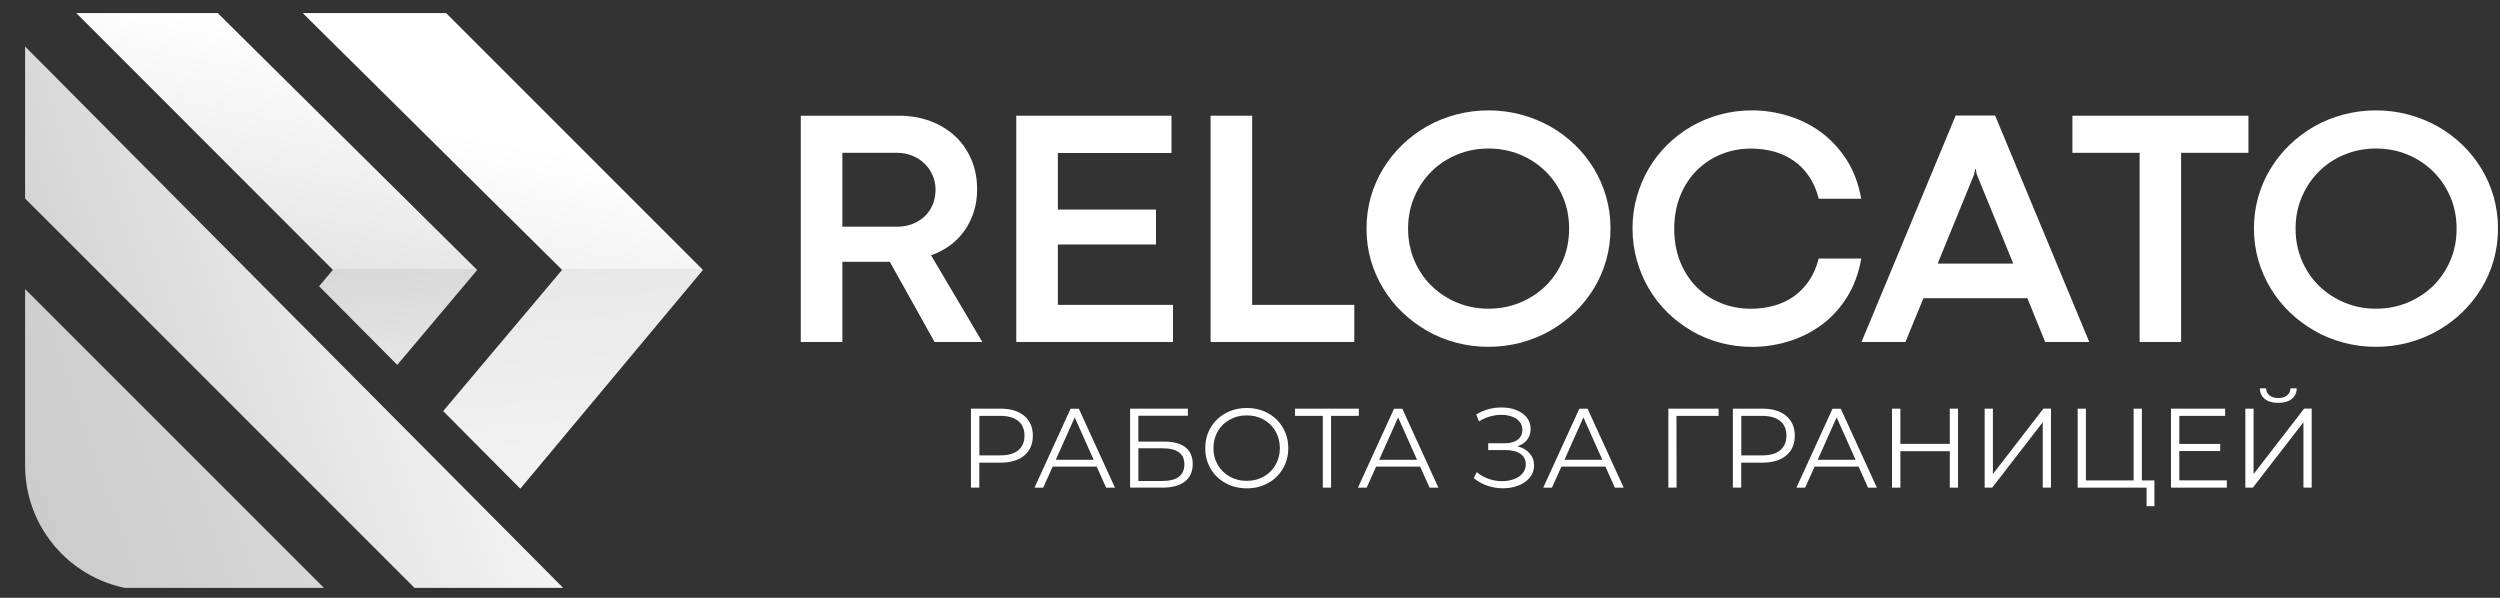 <?xml version="1.0" encoding="UTF-8"?> <svg xmlns="http://www.w3.org/2000/svg" width="230" height="55" viewBox="0 0 230 55" fill="none"><rect x="0" y="0" width="230" height="55" fill="#333333" stroke="none"/><path d="M73.672 31.462V10.646H82.674C83.727 10.646 84.69 10.808 85.575 11.136C86.46 11.464 87.223 11.927 87.863 12.522C88.503 13.118 89.004 13.836 89.361 14.666C89.717 15.495 89.895 16.419 89.895 17.427C89.895 18.162 89.795 18.847 89.589 19.487C89.383 20.127 89.099 20.706 88.731 21.224C88.364 21.742 87.919 22.198 87.401 22.577C86.883 22.955 86.299 23.261 85.658 23.49L90.374 31.462H85.981L81.862 24.085H77.497V31.462H73.672ZM77.497 20.856H82.535C83.036 20.856 83.504 20.773 83.938 20.606C84.372 20.439 84.745 20.205 85.063 19.91C85.38 19.615 85.625 19.253 85.803 18.83C85.981 18.407 86.07 17.945 86.07 17.444C86.07 16.965 85.976 16.52 85.797 16.113C85.614 15.701 85.363 15.345 85.046 15.039C84.729 14.732 84.356 14.493 83.921 14.32C83.487 14.148 83.019 14.059 82.518 14.059H77.497V20.856Z" fill="white"></path><path d="M107.777 10.646V14.076H97.322V19.281H106.352V22.493H97.322V28.049H107.916V31.462H93.497V10.646H107.777Z" fill="white"></path><path d="M111.373 31.462V10.646H115.198V28.049H124.595V31.462H111.373Z" fill="white"></path><path d="M125.72 21.023C125.72 20.016 125.853 19.041 126.115 18.117C126.377 17.193 126.761 16.319 127.251 15.518C127.741 14.71 128.325 13.981 129.01 13.318C129.695 12.662 130.446 12.099 131.276 11.626C132.105 11.158 132.996 10.796 133.954 10.54C134.911 10.284 135.908 10.156 136.938 10.156C137.968 10.156 138.964 10.284 139.922 10.54C140.879 10.796 141.776 11.158 142.611 11.626C143.44 12.094 144.197 12.662 144.882 13.318C145.567 13.975 146.151 14.71 146.641 15.518C147.131 16.325 147.51 17.193 147.771 18.117C148.033 19.041 148.167 20.016 148.167 21.023C148.167 22.031 148.033 23.005 147.771 23.93C147.51 24.854 147.131 25.728 146.641 26.529C146.151 27.331 145.567 28.066 144.882 28.728C144.197 29.385 143.44 29.953 142.611 30.426C141.781 30.9 140.885 31.267 139.922 31.523C138.964 31.779 137.968 31.907 136.938 31.907C135.908 31.907 134.911 31.779 133.954 31.523C132.996 31.267 132.1 30.905 131.276 30.426C130.452 29.953 129.695 29.385 129.01 28.728C128.325 28.072 127.741 27.337 127.251 26.529C126.761 25.722 126.382 24.854 126.115 23.93C125.848 23.005 125.72 22.037 125.72 21.023ZM129.544 21.04C129.544 22.092 129.739 23.067 130.123 23.974C130.513 24.876 131.036 25.655 131.71 26.307C132.378 26.958 133.163 27.47 134.059 27.843C134.956 28.216 135.919 28.4 136.938 28.4C137.968 28.4 138.936 28.216 139.838 27.843C140.74 27.47 141.525 26.958 142.193 26.307C142.861 25.655 143.39 24.876 143.78 23.974C144.169 23.072 144.359 22.092 144.359 21.04C144.359 19.977 144.164 18.997 143.78 18.101C143.39 17.204 142.861 16.425 142.193 15.768C141.525 15.111 140.74 14.593 139.838 14.22C138.936 13.847 137.968 13.664 136.938 13.664C135.919 13.664 134.956 13.847 134.054 14.22C133.152 14.593 132.367 15.105 131.705 15.768C131.042 16.425 130.513 17.204 130.129 18.101C129.739 18.997 129.544 19.977 129.544 21.04Z" fill="white"></path><path d="M150.193 21.023C150.193 20.016 150.321 19.041 150.583 18.117C150.845 17.188 151.206 16.319 151.68 15.518C152.147 14.71 152.721 13.981 153.389 13.318C154.057 12.662 154.797 12.099 155.61 11.626C156.423 11.158 157.297 10.796 158.243 10.54C159.184 10.284 160.164 10.156 161.188 10.156C162.291 10.156 163.387 10.318 164.479 10.646C165.57 10.975 166.577 11.47 167.496 12.138C168.415 12.806 169.205 13.652 169.868 14.671C170.53 15.69 170.987 16.898 171.232 18.284H167.329C167.123 17.488 166.822 16.798 166.427 16.219C166.032 15.64 165.559 15.156 165.013 14.783C164.467 14.404 163.861 14.126 163.198 13.942C162.536 13.758 161.829 13.669 161.088 13.669C160.108 13.669 159.19 13.847 158.332 14.198C157.475 14.549 156.729 15.05 156.089 15.69C155.449 16.336 154.948 17.11 154.58 18.017C154.213 18.925 154.029 19.938 154.029 21.046C154.029 22.17 154.213 23.183 154.58 24.091C154.948 24.998 155.449 25.772 156.089 26.413C156.729 27.053 157.475 27.543 158.332 27.888C159.19 28.233 160.108 28.405 161.088 28.405C161.823 28.405 162.525 28.311 163.193 28.127C163.861 27.943 164.467 27.665 165.007 27.287C165.547 26.908 166.015 26.429 166.416 25.85C166.817 25.271 167.117 24.581 167.318 23.785H171.237C170.992 25.171 170.541 26.379 169.884 27.403C169.227 28.428 168.437 29.274 167.518 29.936C166.6 30.599 165.592 31.095 164.501 31.423C163.41 31.751 162.307 31.913 161.194 31.913C160.175 31.913 159.19 31.785 158.249 31.529C157.302 31.273 156.428 30.911 155.616 30.432C154.803 29.953 154.062 29.391 153.394 28.734C152.726 28.077 152.158 27.342 151.685 26.535C151.212 25.728 150.85 24.859 150.588 23.935C150.327 23.005 150.193 22.037 150.193 21.023Z" fill="white"></path><path d="M171.259 31.462L179.922 10.63H183.552L192.214 31.462H188.156L186.519 27.437H176.955L175.301 31.462H171.259ZM185.222 24.252L181.87 16.063L181.765 15.556H181.72L181.614 16.063L178.263 24.252H185.222Z" fill="white"></path><path d="M196.846 31.462V14.059H190.661V10.646H206.856V14.059H200.66V31.462H196.846Z" fill="white"></path><path d="M207.363 21.023C207.363 20.016 207.496 19.041 207.758 18.117C208.02 17.193 208.404 16.319 208.894 15.518C209.384 14.71 209.968 13.981 210.653 13.318C211.338 12.662 212.089 12.099 212.919 11.626C213.748 11.158 214.639 10.796 215.597 10.54C216.56 10.284 217.556 10.156 218.586 10.156C219.616 10.156 220.613 10.284 221.57 10.54C222.528 10.796 223.424 11.158 224.259 11.626C225.089 12.094 225.846 12.662 226.531 13.318C227.215 13.975 227.8 14.71 228.29 15.518C228.78 16.325 229.158 17.193 229.42 18.117C229.682 19.041 229.815 20.016 229.815 21.023C229.815 22.031 229.682 23.005 229.42 23.93C229.158 24.854 228.78 25.728 228.29 26.529C227.8 27.331 227.215 28.066 226.531 28.728C225.846 29.385 225.089 29.953 224.259 30.426C223.43 30.9 222.533 31.267 221.57 31.523C220.613 31.779 219.616 31.907 218.586 31.907C217.556 31.907 216.56 31.779 215.602 31.523C214.645 31.267 213.748 30.905 212.924 30.426C212.1 29.953 211.343 29.385 210.658 28.728C209.974 28.072 209.389 27.337 208.899 26.529C208.409 25.722 208.031 24.854 207.764 23.93C207.496 23.005 207.363 22.037 207.363 21.023ZM211.193 21.04C211.193 22.092 211.388 23.067 211.772 23.974C212.162 24.876 212.685 25.655 213.359 26.307C214.027 26.958 214.812 27.47 215.708 27.843C216.604 28.216 217.567 28.4 218.586 28.4C219.616 28.4 220.585 28.216 221.487 27.843C222.389 27.47 223.173 26.958 223.842 26.307C224.51 25.655 225.038 24.876 225.428 23.974C225.818 23.072 226.007 22.092 226.007 21.04C226.007 19.977 225.812 18.997 225.428 18.101C225.038 17.204 224.51 16.425 223.842 15.768C223.173 15.111 222.389 14.593 221.487 14.22C220.585 13.847 219.616 13.664 218.586 13.664C217.567 13.664 216.604 13.847 215.702 14.22C214.8 14.593 214.015 15.105 213.353 15.768C212.69 16.425 212.162 17.204 211.777 18.101C211.388 18.997 211.193 19.977 211.193 21.04Z" fill="white"></path><path d="M94.232 38.259C94.761 38.705 95.022 39.312 95.022 40.086C95.022 40.859 94.761 41.466 94.232 41.906C93.708 42.346 92.979 42.563 92.049 42.563H90.095V44.857H89.327V37.597H92.049C92.979 37.597 93.703 37.82 94.232 38.259ZM93.681 41.422C94.059 41.104 94.254 40.664 94.254 40.086C94.254 39.495 94.065 39.044 93.681 38.733C93.296 38.421 92.751 38.259 92.033 38.259H90.101V41.895H92.033C92.751 41.895 93.302 41.739 93.681 41.422Z" fill="white"></path><path d="M100.896 42.925H96.848L95.974 44.868H95.173L98.496 37.602H99.253L102.577 44.868H101.764L100.896 42.925ZM100.617 42.301L98.875 38.399L97.132 42.301H100.617Z" fill="white"></path><path d="M103.969 37.597H109.285V38.248H104.726V40.626H107.103C107.96 40.626 108.612 40.804 109.063 41.154C109.508 41.505 109.731 42.017 109.731 42.691C109.731 43.392 109.491 43.927 109.007 44.3C108.528 44.673 107.838 44.862 106.936 44.862H103.969V37.597ZM106.931 44.25C107.604 44.25 108.111 44.122 108.45 43.866C108.79 43.609 108.963 43.231 108.963 42.724C108.963 42.223 108.796 41.856 108.462 41.611C108.127 41.366 107.615 41.243 106.931 41.243H104.731V44.255H106.931V44.25Z" fill="white"></path><path d="M112.748 44.445C112.164 44.122 111.707 43.682 111.379 43.12C111.05 42.557 110.883 41.928 110.883 41.232C110.883 40.536 111.05 39.902 111.379 39.345C111.707 38.783 112.164 38.343 112.748 38.02C113.333 37.697 113.984 37.536 114.708 37.536C115.426 37.536 116.077 37.697 116.656 38.014C117.235 38.332 117.692 38.772 118.02 39.34C118.354 39.902 118.521 40.536 118.521 41.232C118.521 41.934 118.354 42.563 118.02 43.125C117.686 43.687 117.235 44.133 116.656 44.45C116.077 44.767 115.432 44.929 114.708 44.929C113.984 44.923 113.333 44.767 112.748 44.445ZM116.261 43.849C116.723 43.587 117.091 43.231 117.352 42.769C117.614 42.307 117.748 41.795 117.748 41.227C117.748 40.659 117.614 40.147 117.352 39.685C117.091 39.223 116.729 38.866 116.261 38.605C115.799 38.343 115.276 38.215 114.702 38.215C114.129 38.215 113.606 38.343 113.138 38.605C112.67 38.866 112.303 39.223 112.036 39.685C111.768 40.147 111.635 40.659 111.635 41.227C111.635 41.795 111.768 42.307 112.036 42.769C112.303 43.231 112.67 43.587 113.138 43.849C113.606 44.111 114.123 44.239 114.702 44.239C115.276 44.239 115.799 44.111 116.261 43.849Z" fill="white"></path><path d="M125.013 38.259H122.457V44.862H121.7V38.259H119.145V37.597H125.013V38.259Z" fill="white"></path><path d="M130.652 42.925H126.605L125.731 44.868H124.929L128.253 37.602H129.01L132.334 44.868H131.521L130.652 42.925ZM130.368 42.301L128.626 38.399L126.883 42.301H130.368Z" fill="white"></path><path d="M140.723 41.706C140.996 42.017 141.135 42.39 141.135 42.825C141.135 43.248 141.002 43.615 140.74 43.938C140.478 44.255 140.128 44.5 139.693 44.667C139.259 44.84 138.786 44.923 138.274 44.923C137.789 44.923 137.316 44.845 136.849 44.69C136.381 44.534 135.963 44.3 135.585 43.988L135.863 43.437C136.181 43.704 136.542 43.91 136.954 44.055C137.366 44.2 137.773 44.266 138.19 44.266C138.586 44.266 138.947 44.205 139.281 44.083C139.616 43.96 139.877 43.782 140.078 43.548C140.272 43.314 140.373 43.042 140.373 42.724C140.373 42.301 140.206 41.978 139.877 41.75C139.549 41.522 139.075 41.405 138.474 41.405H136.915V40.781H138.43C138.942 40.781 139.343 40.67 139.627 40.453C139.911 40.236 140.055 39.93 140.055 39.545C140.055 39.117 139.872 38.777 139.504 38.532C139.137 38.287 138.675 38.165 138.123 38.165C137.778 38.165 137.428 38.215 137.077 38.315C136.726 38.415 136.387 38.566 136.069 38.766L135.808 38.131C136.526 37.703 137.305 37.486 138.146 37.486C138.636 37.486 139.087 37.563 139.493 37.725C139.899 37.886 140.228 38.115 140.462 38.41C140.701 38.71 140.818 39.056 140.818 39.456C140.818 39.846 140.712 40.18 140.495 40.459C140.278 40.737 139.977 40.937 139.593 41.054C140.078 41.182 140.451 41.394 140.723 41.706Z" fill="white"></path><path d="M147.699 42.925H143.652L142.778 44.868H141.976L145.3 37.602H146.057L149.38 44.868H148.568L147.699 42.925ZM147.415 42.301L145.673 38.399L143.93 42.301H147.415Z" fill="white"></path><path d="M158.11 38.259H154.235L154.246 44.862H153.489V37.597H158.11V38.259Z" fill="white"></path><path d="M164.328 38.259C164.857 38.705 165.119 39.312 165.119 40.086C165.119 40.859 164.857 41.466 164.328 41.906C163.805 42.346 163.076 42.563 162.146 42.563H160.192V44.857H159.424V37.597H162.146C163.076 37.597 163.799 37.82 164.328 38.259ZM163.777 41.422C164.156 41.104 164.351 40.664 164.351 40.086C164.351 39.495 164.161 39.044 163.777 38.733C163.393 38.421 162.847 38.259 162.129 38.259H160.197V41.895H162.129C162.847 41.895 163.399 41.739 163.777 41.422Z" fill="white"></path><path d="M170.992 42.925H166.945L166.071 44.868H165.269L168.593 37.602H169.35L172.673 44.868H171.861L170.992 42.925ZM170.714 42.301L168.971 38.399L167.229 42.301H170.714Z" fill="white"></path><path d="M180.139 37.597V44.862H179.382V41.511H174.834V44.862H174.065V37.597H174.834V40.837H179.382V37.597H180.139Z" fill="white"></path><path d="M182.589 37.597H183.346V43.615L187.994 37.591H188.69V44.857H187.933V38.844L183.285 44.857H182.589V37.597Z" fill="white"></path><path d="M198.205 44.2V46.566H197.486V44.862H191.145V37.597H191.903V44.2H196.295V37.597H197.052V44.2H198.205Z" fill="white"></path><path d="M204.869 44.862H199.73V37.597H204.713V38.259H200.498V40.843H204.256V41.494H200.498V44.194H204.869V44.862Z" fill="white"></path><path d="M206.572 37.597H207.329V43.615L211.978 37.591H212.674V44.857H211.917V38.844L207.268 44.857H206.572V37.597ZM208.37 36.712C208.07 36.478 207.914 36.15 207.908 35.726H208.482C208.487 36.005 208.593 36.222 208.793 36.378C208.994 36.539 209.261 36.617 209.601 36.617C209.935 36.617 210.202 36.539 210.408 36.378C210.614 36.216 210.72 35.999 210.725 35.726H211.299C211.293 36.15 211.137 36.478 210.831 36.712C210.525 36.946 210.118 37.062 209.606 37.062C209.083 37.068 208.671 36.951 208.37 36.712Z" fill="white"></path><g clip-path="url(#clip0_212_479)"><path d="M27.85 1.203L51.717 24.834H64.672L41.041 1.203H27.85Z" fill="url(#paint0_linear_212_479)"></path><path d="M7.017 1.203L30.634 24.834H43.896L20.029 1.203H7.017Z" fill="url(#paint1_linear_212_479)"></path><path d="M40.772 37.82L47.868 44.961L64.672 24.834H51.694L51.72 24.853H51.691L40.772 37.82Z" fill="url(#paint2_linear_212_479)"></path><path d="M2.309 26.595V42.819C2.309 49.172 7.458 54.321 13.811 54.321H30.036L2.309 26.595Z" fill="url(#paint3_linear_212_479)"></path><path d="M2.309 4.278V18.262L38.369 54.321H52.045L2.309 4.278Z" fill="url(#paint4_linear_212_479)"></path><path d="M36.549 33.571L43.892 24.853H43.918L43.896 24.834H30.615L29.356 26.333L36.549 33.571Z" fill="url(#paint5_linear_212_479)"></path></g><defs><linearGradient id="paint0_linear_212_479" x1="30.723" y1="53.26" x2="38.697" y2="11.579" gradientUnits="userSpaceOnUse"><stop offset="2.82373e-07" stop-color="#CBCBCB"></stop><stop offset="1" stop-color="white"></stop></linearGradient><linearGradient id="paint1_linear_212_479" x1="31.441" y1="46.656" x2="39.426" y2="4.98" gradientUnits="userSpaceOnUse"><stop offset="2.82373e-07" stop-color="#CBCBCB"></stop><stop offset="1" stop-color="white"></stop></linearGradient><linearGradient id="paint2_linear_212_479" x1="29.713" y1="-26.784" x2="37.863" y2="68.344" gradientUnits="userSpaceOnUse"><stop offset="2.82373e-07" stop-color="#CBCBCB"></stop><stop offset="1" stop-color="white"></stop></linearGradient><linearGradient id="paint3_linear_212_479" x1="-2.582" y1="36.761" x2="98.008" y2="2.18" gradientUnits="userSpaceOnUse"><stop offset="2.82373e-07" stop-color="#CBCBCB"></stop><stop offset="1" stop-color="white"></stop></linearGradient><linearGradient id="paint4_linear_212_479" x1="-3.101" y1="36.834" x2="52.902" y2="17.462" gradientUnits="userSpaceOnUse"><stop offset="2.82373e-07" stop-color="#CBCBCB"></stop><stop offset="1" stop-color="white"></stop></linearGradient><linearGradient id="paint5_linear_212_479" x1="35.787" y1="15.542" x2="38.84" y2="51.592" gradientUnits="userSpaceOnUse"><stop offset="2.82373e-07" stop-color="#CBCBCB"></stop><stop offset="1" stop-color="white"></stop></linearGradient><clipPath id="clip0_212_479"><rect width="65.136" height="53.445" fill="white" transform="translate(0.742 0.639)"></rect></clipPath></defs></svg> 